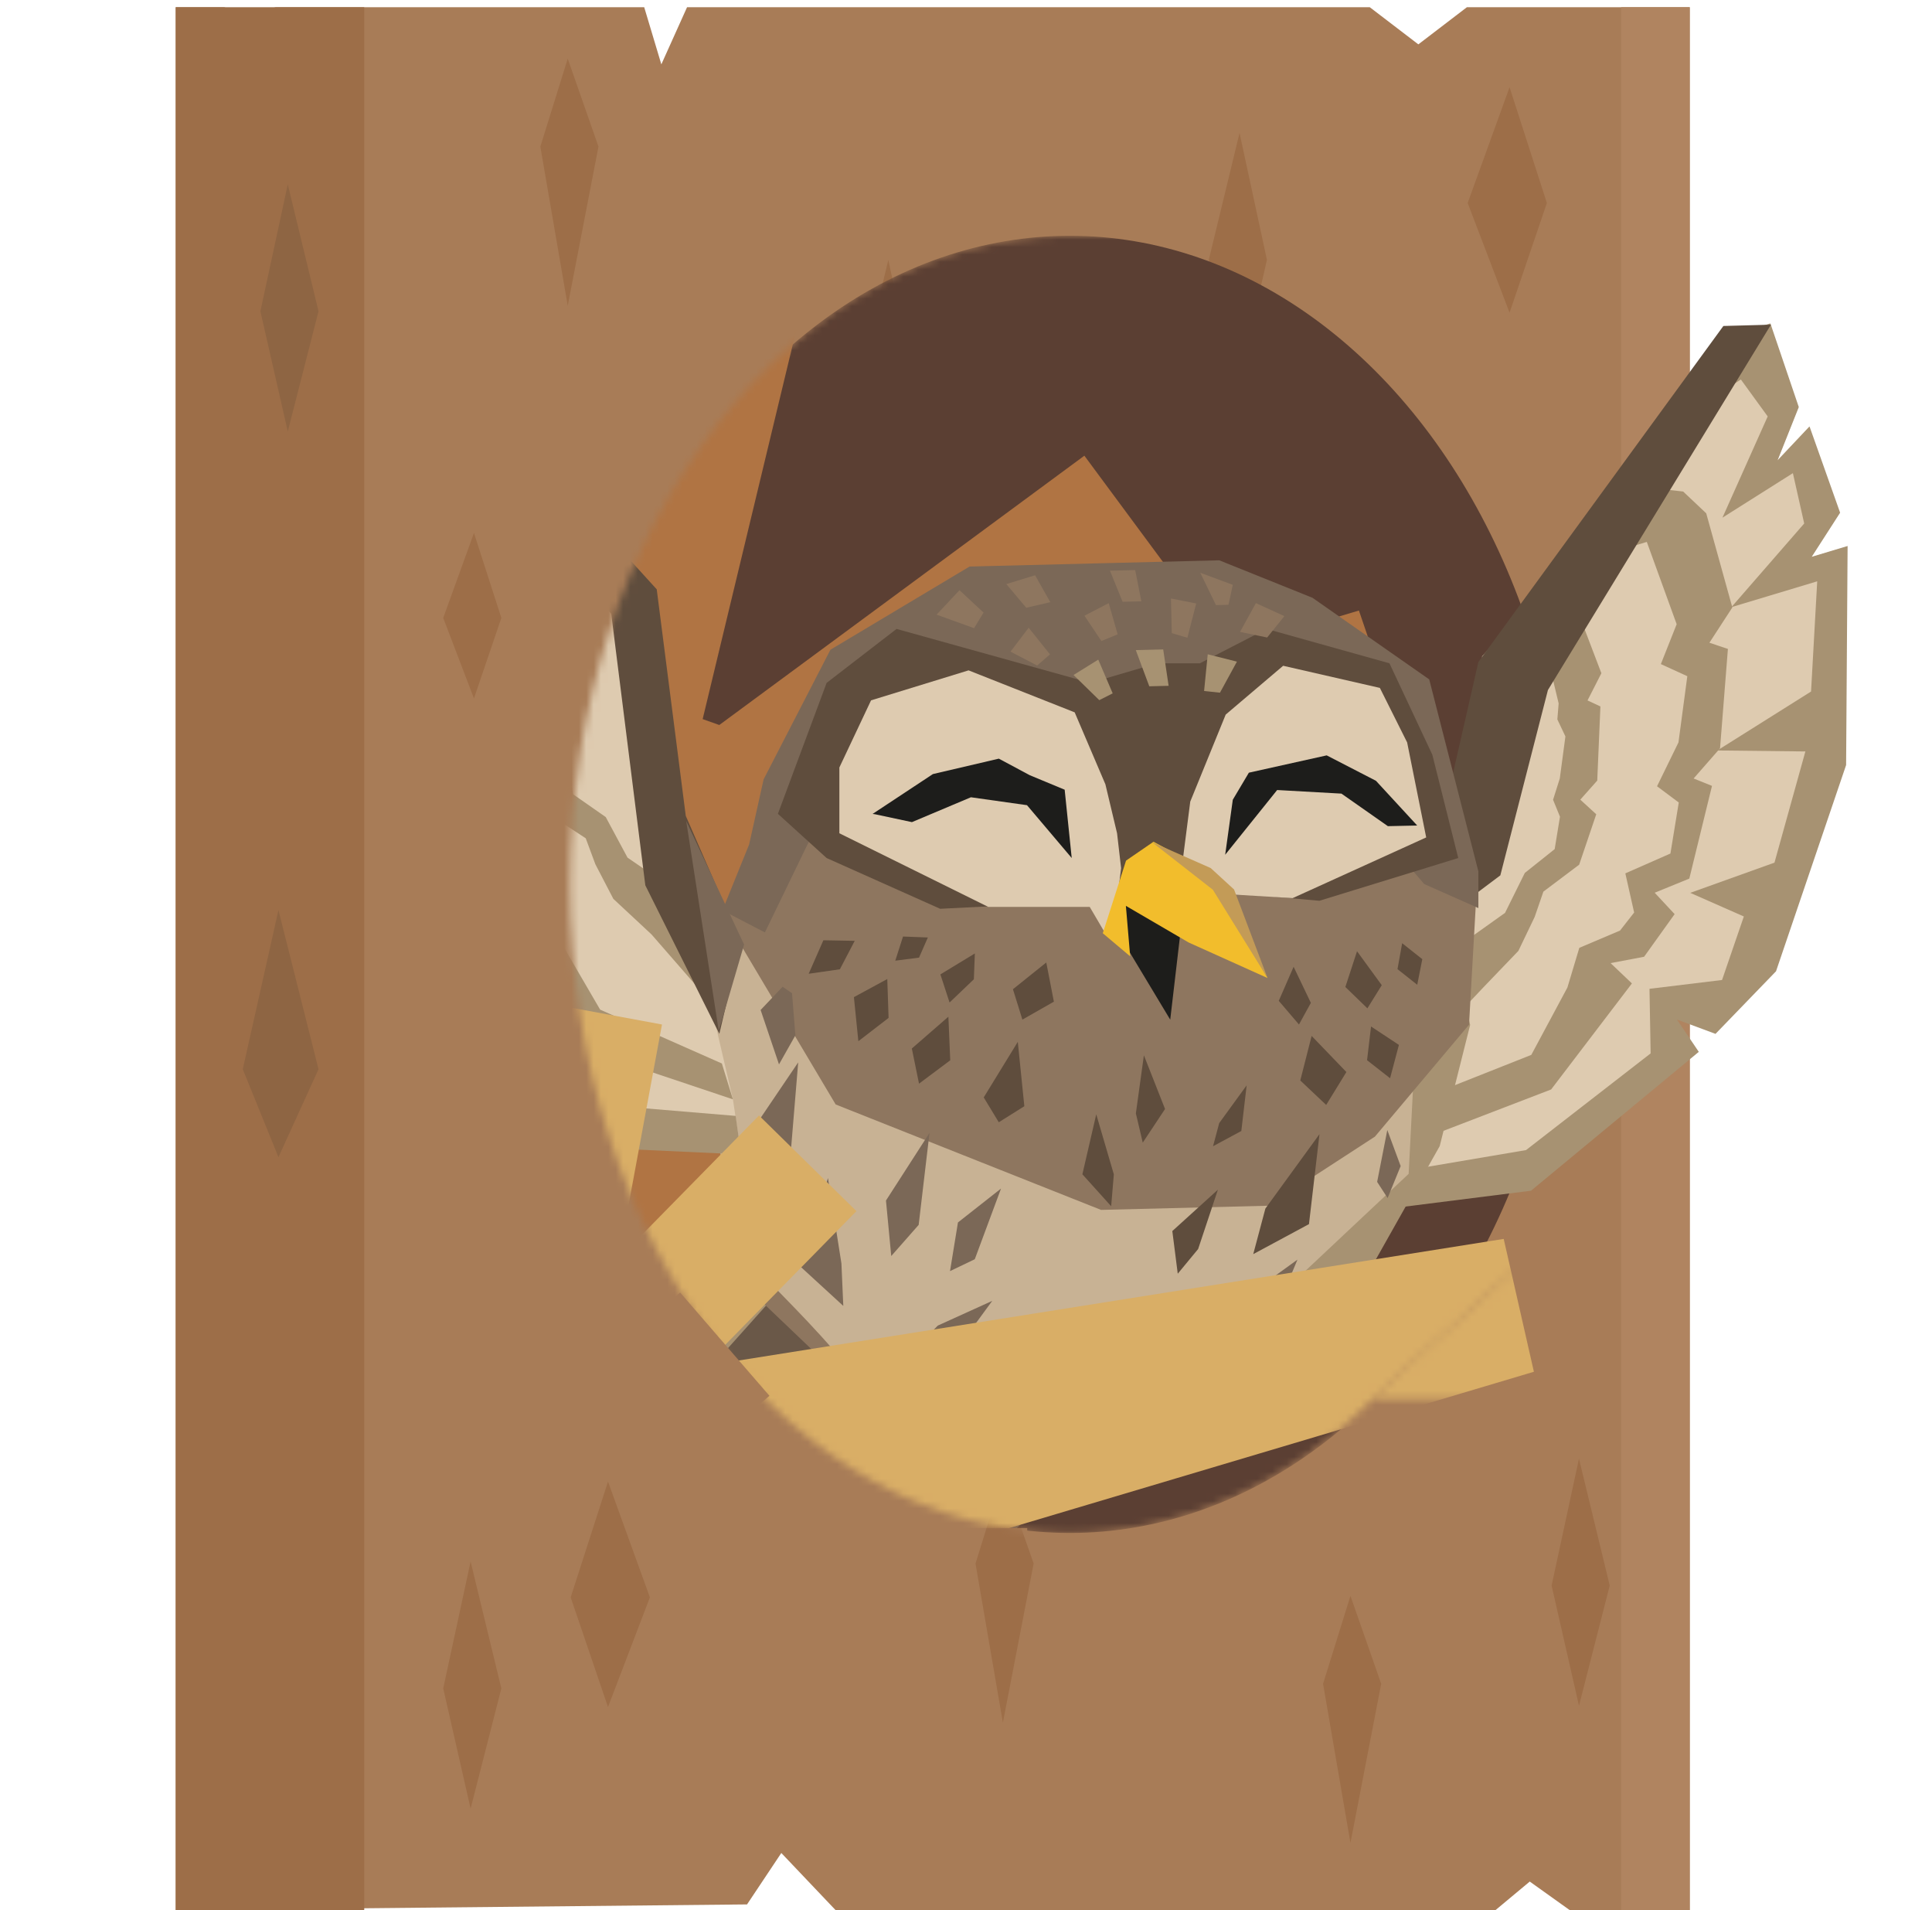 <?xml version="1.0" encoding="UTF-8"?> <svg xmlns="http://www.w3.org/2000/svg" width="262" height="259" viewBox="0 0 262 259" fill="none"><path d="M229.145 0.979H198.928L192.343 6.015L185.757 0.979H93.172L89.685 8.726L87.361 0.979H37.388L33.32 2.141L30.415 0.979H23.829V258.979L101.307 258.204L105.955 251.231L113.316 258.979H202.802L207.451 255.105L212.874 258.979H229.145V0.979Z" fill="#A87C57"></path><rect width="25.568" height="258" transform="matrix(-1 0 0 1 49.395 0.979)" fill="#9D6E48"></rect><rect width="9.297" height="258" transform="matrix(-1 0 0 1 229.145 0.979)" fill="#B08460"></rect><path d="M218.297 214.974L214.127 197.771L210.414 214.974L214.127 231.272L218.297 214.974Z" fill="#9D6E48"></path><path d="M164.066 127.338L168.236 110.135L171.949 127.338L168.236 143.635L164.066 127.338Z" fill="#9D6E48"></path><path d="M67.988 228.919L63.819 211.717L60.105 228.919L63.819 245.217L67.988 228.919Z" fill="#9D6E48"></path><path d="M116.297 52.451L120.466 35.248L124.18 52.451L120.466 68.749L116.297 52.451Z" fill="#9D6E48"></path><path d="M119.033 159.472L125.302 142.757L126.871 160.206L121.168 176.065L119.033 159.472Z" fill="#9D6E48"></path><path d="M43.195 42.2L39.026 24.998L35.312 42.2L39.026 58.498L43.195 42.2Z" fill="#8E6543"></path><path d="M163.926 35.225L168.095 18.023L171.809 35.225L168.095 51.523L163.926 35.225Z" fill="#9D6E48"></path><path d="M88.133 216.57L82.451 200.872L77.39 216.57L82.451 231.443L88.133 216.57Z" fill="#9D6E48"></path><path d="M199.031 27.522L204.713 11.824L209.774 27.522L204.713 42.395L199.031 27.522Z" fill="#9D6E48"></path><path d="M154.543 189.145L160.225 173.447L165.286 189.145L160.225 204.018L154.543 189.145Z" fill="#9D6E48"></path><path d="M60.105 83.778L64.275 72.259L67.989 83.778L64.275 94.692L60.105 83.778Z" fill="#9D6E48"></path><path d="M187.305 228.291L183.135 216.366L179.422 228.291L183.135 249.866L187.305 228.291Z" fill="#9D6E48"></path><path d="M81.16 19.877L76.991 7.952L73.277 19.877L76.991 41.452L81.16 19.877Z" fill="#9D6E48"></path><path d="M140.172 211.984L136.002 200.059L132.289 211.984L136.002 233.559L140.172 211.984Z" fill="#9D6E48"></path><path d="M190.836 128.895L195.005 116.97L198.719 128.895L195.005 150.47L190.836 128.895Z" fill="#9D6E48"></path><path d="M43.195 144.968L37.762 156.893L32.922 144.968L37.762 123.393L43.195 144.968Z" fill="#8E6543"></path><mask id="mask0_1434_21504" style="mask-type:alpha" maskUnits="userSpaceOnUse" x="77" y="31" width="208" height="177"><path d="M77.288 119.905C77.288 168.472 107.596 207.842 144.982 207.842C160.494 207.842 174.787 201.065 186.202 189.666C202.301 173.59 284.18 107.276 284.18 78.86C284.18 30.294 182.369 31.968 144.982 31.968C107.596 31.968 77.288 71.339 77.288 119.905Z" fill="#D9D9D9"></path><path d="M186.202 189.666C202.301 173.59 284.18 107.276 284.18 78.86L242.702 128.815V189.666H186.202Z" fill="#D9D9D9"></path></mask><g mask="url(#mask0_1434_21504)"><ellipse cx="67.793" cy="87.937" rx="67.793" ry="87.937" transform="matrix(-1 0 0 1 212.875 31.968)" fill="#5B3F33"></ellipse><path d="M92.421 150.408L192.371 135.149L92.421 127.996L186.927 91.648L79.093 123.758L152.546 69.232L99.085 108.662L13.611 78.385L88.964 163.131L179.123 170.273L126.346 163.131L73.035 150.408L99.085 42.155L52.59 127.996L24.571 -3.459" stroke="#B07443" stroke-width="18.512"></path><path d="M127.196 157.859L137.996 171.091L121.288 209.268L123.591 210.305L87.384 193.99L108.872 170.317L127.196 157.859Z" fill="#6A5848"></path><path d="M126.883 179.597L106.113 202.325L117.143 207.478L126.883 179.597Z" fill="#1D1D1B"></path><path d="M95.432 197.547L118.848 174.589L102.192 200.718L95.432 197.547Z" fill="#1D1D1B"></path><path d="M87.384 193.989L108.904 169.296L123.465 160.268L109.795 170.409L88.318 194.41L87.384 193.989Z" fill="#A79272"></path><path d="M121.384 195.008L105.374 211.834L104.792 217.909L106.436 224.991L106.708 231.016L102.821 230.27L102.707 224.466L96.804 235.698L93.855 235.783L90.968 234.439L98.765 220.612L89.36 227.655L83.294 224.651L93.686 219.666L100.251 210.331L93.054 210.758L94.771 207.749L96.624 207.896L105.953 207.398L113.283 190.261L121.384 195.008Z" fill="#F2BD2C"></path><path d="M119.293 197.15L105.376 211.835L104.794 217.909L109.379 230.405L104.039 234.77L105.526 230.922L103.922 230.557L104.195 219.276L96.518 235.415C96.518 235.415 90.15 240.302 90.234 240.029L92.768 235.288L90.681 234.114L95.014 228.905L103.08 215.517L98.767 220.612L89.615 228.047L81.728 229.857L85.713 226.094L83.219 224.928L90.189 224.14L97.436 218.114L102.811 208.512L103.803 211.361L111.801 202.62L119.293 197.15Z" fill="#C39B57"></path><path d="M100.624 207.838L94.971 209.304L93.254 210.77L91.624 209.146L89.388 210.572L92.195 207.047L100.624 207.838Z" fill="#F2BD2C"></path><path d="M197.033 128.195L200.991 88.984L215.785 72.422L237.02 44.814L240.019 43.912L243.869 55.251L240.993 62.475L245.327 57.882L249.472 69.571L245.62 75.554L250.489 74.089L240.4 130.13L234.424 137.466L226.926 135.917L226.786 141.395L209.363 157.102L178.535 162.335L181.992 149.417L184.152 140.733L197.033 128.195Z" fill="#DECBB0"></path><path d="M250.555 74.028L250.352 103.729L240.848 131.687L232.642 140.174L227.411 138.23L230.374 142.611L207.623 161.438L184.564 164.348L187.26 159.269L206.946 155.93L223.843 142.822L223.69 134.063L233.528 132.87L236.484 124.258L229.214 121.054L240.637 116.958L244.829 101.883L232.886 101.75L245.599 93.758L246.434 78.816L234.795 82.319L244.67 70.975L243.135 64.151L233.582 70.186L239.719 56.459L236.082 51.454L227.195 57.198L237.086 44.754L240.085 43.851L243.935 55.191L241.059 62.415L245.393 57.821L249.539 69.51L245.686 75.493L250.555 74.028Z" fill="#A79272"></path><path d="M214.873 76.016L223.201 66.08L228.254 66.642L231.382 69.596L234.924 82.36L231.815 87.143L234.323 87.982L233.256 101.454L229.674 105.548L232.164 106.553L229.089 119.121L224.394 121.038L227.097 123.939L222.956 129.72L218.411 130.579L221.306 133.335L210.35 147.711L189.196 155.838L189.653 150.159L207.66 143.024L212.556 133.89L214.173 128.509L219.694 126.167L221.607 123.722L220.413 118.413L226.528 115.722L227.659 108.806L224.713 106.602L227.619 100.656L228.818 91.68L225.229 90.039L227.374 84.632L223.325 73.473L214.873 76.016Z" fill="#A79272"></path><path d="M202.6 91.111L208.717 83.577L212.385 82.077L214.373 83.955L217.164 91.277L215.285 94.968L217.033 95.781L216.604 105.833L214.305 108.419L216.469 110.399L214.152 117.235L209.299 120.888L208.12 124.313L205.908 128.925L201.17 133.859L194.021 141.431L191.988 132.395L204.099 123.769L206.78 118.357L210.831 115.124L211.55 110.73L210.612 108.434L211.524 105.55L212.287 99.845L211.194 97.538L211.369 95.367L209.971 89.551L202.6 91.111Z" fill="#A79272"></path><path d="M191.499 122.918L185.659 135.849L181.317 135.304L203.462 118.682L209.916 93.554L240.161 44.021L233.709 44.197L200.489 89.742L194.151 117.513L191.499 122.918Z" fill="#5F4D3D"></path><path d="M134.996 200.463L129.49 211.882L127.013 213.509L123.284 214.316L118.229 219.003L119.992 221.102L124.893 216.83L120.758 236.504L124.679 238.418L127.44 228.262L128.87 243.662C128.87 243.662 133.261 242.151 133.061 241.817C132.859 241.483 131.926 227.98 131.926 227.98L135.99 240.644L138.957 236.941L133.56 225.293L130.956 217.049L136.885 201.178L134.996 200.463Z" fill="#F2BD2C"></path><path d="M129.937 210.587L133.476 186.113L159.301 186.378L131.789 211.927L129.937 210.587Z" fill="#8E765F"></path><path d="M158.602 187.567L142.342 191.831L131.788 211.927L132.932 211.863C142.135 203.211 149.398 196.22 158.602 187.567Z" fill="#7B6857"></path><path d="M187.599 139.108L175.834 151.867L171.797 173.011L155.678 188.65L166.562 185.977L184.867 173.795L195.238 155.395L199.367 138.964L194.387 116.598L187.599 139.108Z" fill="#A79272"></path><path d="M142.055 143.596L123.827 139.774L100.304 124.802L98.13 124.212L95.764 145.343L97.678 154.869L101.658 166.46L110.891 178.672L139.043 186.325L146.784 187.115L156.618 184.402L170.774 178.176L191.028 159.153L192.33 133.784L168.74 139.808L142.055 143.596Z" fill="#C8B294"></path><path d="M125.982 109.831L200.377 118.409L199.214 138.933L186.453 154.106L172.036 163.473L149.312 164.04L113.328 149.747L97.875 123.773L108.129 104.979L125.982 109.831Z" fill="#8E765F"></path><path d="M116.403 141.169L115.799 135.192L120.325 132.739L120.502 138.009L116.403 141.169Z" fill="#5F4D3D"></path><path d="M123.654 142.158L128.612 137.846L128.863 143.757L124.629 146.924L123.654 142.158Z" fill="#5F4D3D"></path><path d="M133.404 148.79L138.024 141.256L138.911 149.983L135.446 152.158L133.404 148.79Z" fill="#5F4D3D"></path><path d="M109.665 132.023L111.66 127.482L115.91 127.559L113.895 131.418L109.665 132.023Z" fill="#5F4D3D"></path><path d="M142.918 135.808L141.886 130.498L137.365 134.119L138.647 138.24L142.918 135.808Z" fill="#5F4D3D"></path><path d="M132.066 132.772L132.2 129.272L127.526 132.109L128.771 135.921L132.066 132.772Z" fill="#5F4D3D"></path><path d="M124.63 129.837L125.828 127.105L122.459 126.976L121.409 130.25L124.63 129.837Z" fill="#5F4D3D"></path><path d="M168.336 153.343L169.06 147.153L165.336 152.274L164.501 155.407L168.336 153.343Z" fill="#5F4D3D"></path><path d="M146.783 159.212L148.663 151.081L151.048 159.217L150.687 163.543L146.783 159.212Z" fill="#5F4D3D"></path><path d="M157.992 150.361L155.124 143.079L154.036 150.956L154.97 154.918L157.992 150.361Z" fill="#5F4D3D"></path><path d="M109.641 205.032L108.019 202.714L110.729 183.58L101.113 174.399L98.74 167.542L112.596 177.468L121.417 182.744L141.322 188.155L125.893 191.334L109.641 205.032Z" fill="#8E765F"></path><path d="M146.383 185.563L121.416 182.752L109.641 205.035L112.767 204.107L125.479 191.492L133.939 190.347L146.383 185.563Z" fill="#7B6857"></path><path d="M128.172 93.099L121.775 96.044L116.612 100.837L109.411 114.687L103.729 126.421L97.973 123.427L101.589 114.499L103.555 105.665L112.615 88.092L131.481 76.812L149.617 76.36L165.347 75.967L177.987 81.049L193.818 92.112L200.483 118.141L200.483 123.118L193.136 119.858L173.298 96.717L161.722 97.006L155.328 97.159L143.519 94.505L128.172 93.099Z" fill="#7B6857"></path><path d="M105.491 110.339L112.099 92.586L121.584 85.271L147.864 92.586L156.918 89.932L162.713 89.932L171.767 85.271L188.426 89.932L194.24 102.327L197.754 116.334L178.922 122.129L162.713 120.68L149.225 122.129L127.495 123.215L112.099 116.334L105.491 110.339Z" fill="#5F4D3D"></path><path d="M147.777 122.957L134.014 122.957L113.827 112.977L113.827 104.057L118.124 94.954L131.347 90.889L145.738 96.582L149.904 106.338L151.486 112.977L152.033 117.708L151.056 125.623L149.904 126.58L147.777 122.957Z" fill="#DECBB0"></path><path d="M139.272 109.168L145.336 116.331L144.38 107.069L139.655 105.108L135.451 102.859L126.511 104.95L118.338 110.35L118.337 110.351L118.681 110.401L123.669 111.465L131.666 108.095L139.272 109.168Z" fill="#1D1D1B"></path><path d="M190.823 100.658L193.408 113.54L175.3 121.768L163.121 121.033L162.616 126.735L159.685 122.139C160.381 116.713 160.716 114.105 161.412 108.68L166.218 96.885L174.01 90.266L187.125 93.268L190.823 100.658Z" fill="#DECBB0"></path><path d="M173.196 107.113L166.148 115.889L167.181 108.429L169.36 104.762L179.914 102.415L186.593 105.86L192.187 111.926L188.211 112.012L181.915 107.6L173.196 107.113Z" fill="#1D1D1B"></path><path d="M167.741 89.705L165.441 93.916L163.288 93.687L163.781 88.71L167.741 89.705Z" fill="#A79272"></path><path d="M162.217 81.823L161.021 86.47L158.908 85.841L158.791 81.143L162.217 81.823Z" fill="#8E765F"></path><path d="M150.356 81.774L151.566 86.006L149.36 86.907L147.063 83.48L150.356 81.774Z" fill="#8E765F"></path><path d="M157.742 88.051L158.478 92.984L155.856 93.049L154.027 88.144L157.742 88.051Z" fill="#A79272"></path><path d="M130.117 80.019L133.38 83.055L132.097 85.17L127.01 83.336L130.117 80.019Z" fill="#8E765F"></path><path d="M174.173 83.535L171.84 86.435L168.16 85.673L170.315 81.772L174.173 83.535Z" fill="#8E765F"></path><path d="M153.942 77.29L154.782 81.528L152.239 81.592L150.523 77.375L153.942 77.29Z" fill="#8E765F"></path><path d="M167.183 79.294L166.595 81.998L164.897 82.04L162.77 77.655L167.183 79.294Z" fill="#8E765F"></path><path d="M148.936 89.433L150.893 94.007L149.073 94.927L145.584 91.516L148.936 89.433Z" fill="#A79272"></path><path d="M140.371 77.996L142.43 81.644L139.17 82.4L136.466 79.188L140.371 77.996Z" fill="#8E765F"></path><path d="M139.499 85.112L142.39 88.719L140.646 90.23L137.035 88.351L139.499 85.112Z" fill="#8E765F"></path><path d="M158.696 138.247L151.479 126.25L153.106 121.054L160.499 122.839L158.696 138.247Z" fill="#1D1D1B"></path><path d="M164.294 118.34L156.426 114.126L152.705 116.681L149.549 126.531L153.264 129.663L152.682 122.817L161.195 127.785L171.892 132.603L165.138 120.605L164.294 118.34Z" fill="#F2BD2C"></path><path d="M156.21 114.17L164.183 117.692L167.351 120.596L171.891 132.603L164.474 120.629L156.21 114.17Z" fill="#C39B57"></path><path d="M105.258 154.459L96.4 142.427L96.211 143.122L98.997 167.988C105.015 174.846 107.503 176.723 113.52 183.58L148.608 191.199L157.722 188.047L164.388 184.23L182.175 165.742L165.556 174.412L150.033 185.957L118.726 175.19L105.258 154.459L96.4 142.427L100.543 144.299L105.258 154.459Z" fill="#C8B294"></path><path d="M177.768 135.971L175.428 131.078L173.414 135.696L176.154 138.903L177.768 135.971Z" fill="#5F4D3D"></path><path d="M187.381 133.572L184.028 128.971L182.444 133.817L185.434 136.712L187.381 133.572Z" fill="#5F4D3D"></path><path d="M188.509 146.187L189.708 141.67L185.929 139.173L185.387 143.745L188.509 146.187Z" fill="#5F4D3D"></path><path d="M182.585 145.346L177.872 140.453L176.332 146.491L179.844 149.809L182.585 145.346Z" fill="#5F4D3D"></path><path d="M192.88 130.045L190.148 127.883L189.515 131.397L192.192 133.517L192.88 130.045Z" fill="#5F4D3D"></path><path d="M120.147 162.77L126.051 153.601L124.582 166.071L120.863 170.295L120.147 162.77Z" fill="#7B6857"></path><path d="M129.908 165.742L135.75 161.147L132.191 170.73L128.832 172.339L129.908 165.742Z" fill="#7B6857"></path><path d="M101.934 153.362L108.244 144.038L107.3 155.437L104.747 160.708L101.934 153.362Z" fill="#7B6857"></path><path d="M108.451 171.637L112.283 159.725L114.107 171.306L114.36 177.057L108.451 171.637Z" fill="#7B6857"></path><path d="M129.839 182.815L134.559 176.374L127.172 179.727L124.262 182.691L129.839 182.815Z" fill="#7B6857"></path><path d="M103.148 136.935L106.131 133.786L107.409 134.662L107.861 140.378L105.64 144.311L103.148 136.935Z" fill="#7B6857"></path><path d="M173.084 177.642L175.949 170.784L167.667 176.776L167.015 180.443L173.084 177.642Z" fill="#7B6857"></path><path d="M189.944 158.096L188.133 153.214L186.756 160.243L188.175 162.433L189.944 158.096Z" fill="#7B6857"></path><path d="M143.425 186.455L145.413 178.186L138.164 182.306L138.323 188.695L143.425 186.455Z" fill="#7B6857"></path><path d="M160.651 183.426L163.254 177.883L159.331 179.393L154.637 184.377L160.651 183.426Z" fill="#7B6857"></path><path d="M177.511 165.969L178.937 153.77L171.598 163.862L169.954 170.036L177.511 165.969Z" fill="#5F4D3D"></path><path d="M158.979 166.908L165.16 161.301L162.48 169.344L159.716 172.692L158.979 166.908Z" fill="#5F4D3D"></path><path d="M89.955 122.122L85.348 81.042L69.156 64.741L45.884 37.294L42.621 36.581L38.532 48.861L41.711 56.258L36.969 51.755L32.562 64.428L36.791 70.437L31.494 69.28L42.49 129.377L49.437 134.905L57.564 132.669L51.918 137.296L76.799 153.629L100.51 156.534L99.392 149.056L95.538 132.494L89.955 122.122Z" fill="#DECBB0"></path><path d="M31.42 69.224L31.875 100.565L42.415 129.321L49.362 134.849L57.49 132.613L51.844 137.24L75.585 155.365L100.497 156.511L99.762 151.295L77.383 149.426L58.936 136.94L63.668 130.158L49.32 127.024L47.094 121.127L54.96 117.162L42.527 113.753L37.857 98.173L50.821 97.076L36.957 89.657L35.932 73.948L48.595 76.714L37.785 65.529L39.397 58.201L49.816 63.807L43.044 49.807L46.953 44.231L56.647 49.584L45.81 37.237L42.547 36.525L38.457 48.805L41.637 56.202L36.895 51.699L32.487 64.372L36.717 70.38L31.42 69.224Z" fill="#A79272"></path><path d="M73.025 66.722L63.906 56.898L58.424 57.896L55.051 61.265L51.308 75.025L54.72 79.826L52.004 80.913L53.269 95.05L57.191 99.085L54.496 100.346L57.934 113.369L63.046 115.016L60.134 118.296L64.675 124.068L69.616 124.61L66.495 127.752L78.504 142.052L99.389 149.049L97.892 144.189L81.386 136.889L75.999 127.638L74.2 122.086L68.189 120.056L66.092 117.627L67.346 111.927L60.687 109.575L59.404 102.364L62.585 99.801L59.383 93.757L58.01 84.375L61.894 82.356L59.522 76.819L63.829 64.713L73.025 66.722Z" fill="#A79272"></path><path d="M86.467 81.679L79.768 74.215L75.773 72.925L73.63 75.067L70.659 83.021L72.727 86.767L70.836 87.766L71.382 98.344L73.898 100.89L71.564 103.153L74.134 110.186L79.431 113.654L80.738 117.175L83.176 121.867L88.359 126.697L94.822 134.117L96.957 124.415L85.099 116.278L82.146 110.78L77.722 107.691L76.907 103.109L77.907 100.61L76.894 97.638L76.021 91.676L77.189 89.153L76.982 86.874L78.453 80.622L86.467 81.679Z" fill="#A79272"></path><path d="M92.997 110.613L100.471 127.777L97.549 140.163L87.512 120.032L82.889 83.217L42.466 36.707L49.471 36.377L89.06 79.903L92.997 110.613Z" fill="#5F4D3D"></path><path d="M97.474 139.791L93.059 111.316L100.909 128.069L97.474 139.791Z" fill="#7B6857"></path><path d="M69.279 198.739L205.371 177.115L87.142 212.329L140.076 237.35M69.279 198.739L109.537 157.724M69.279 198.739L80.672 137.218" stroke="#D9AE66" stroke-width="18.512"></path><path d="M82.334 216.43H139.301H58.79L98.285 182.246L31.978 239.562" stroke="#A87C57" stroke-width="18.512"></path></g></svg> 